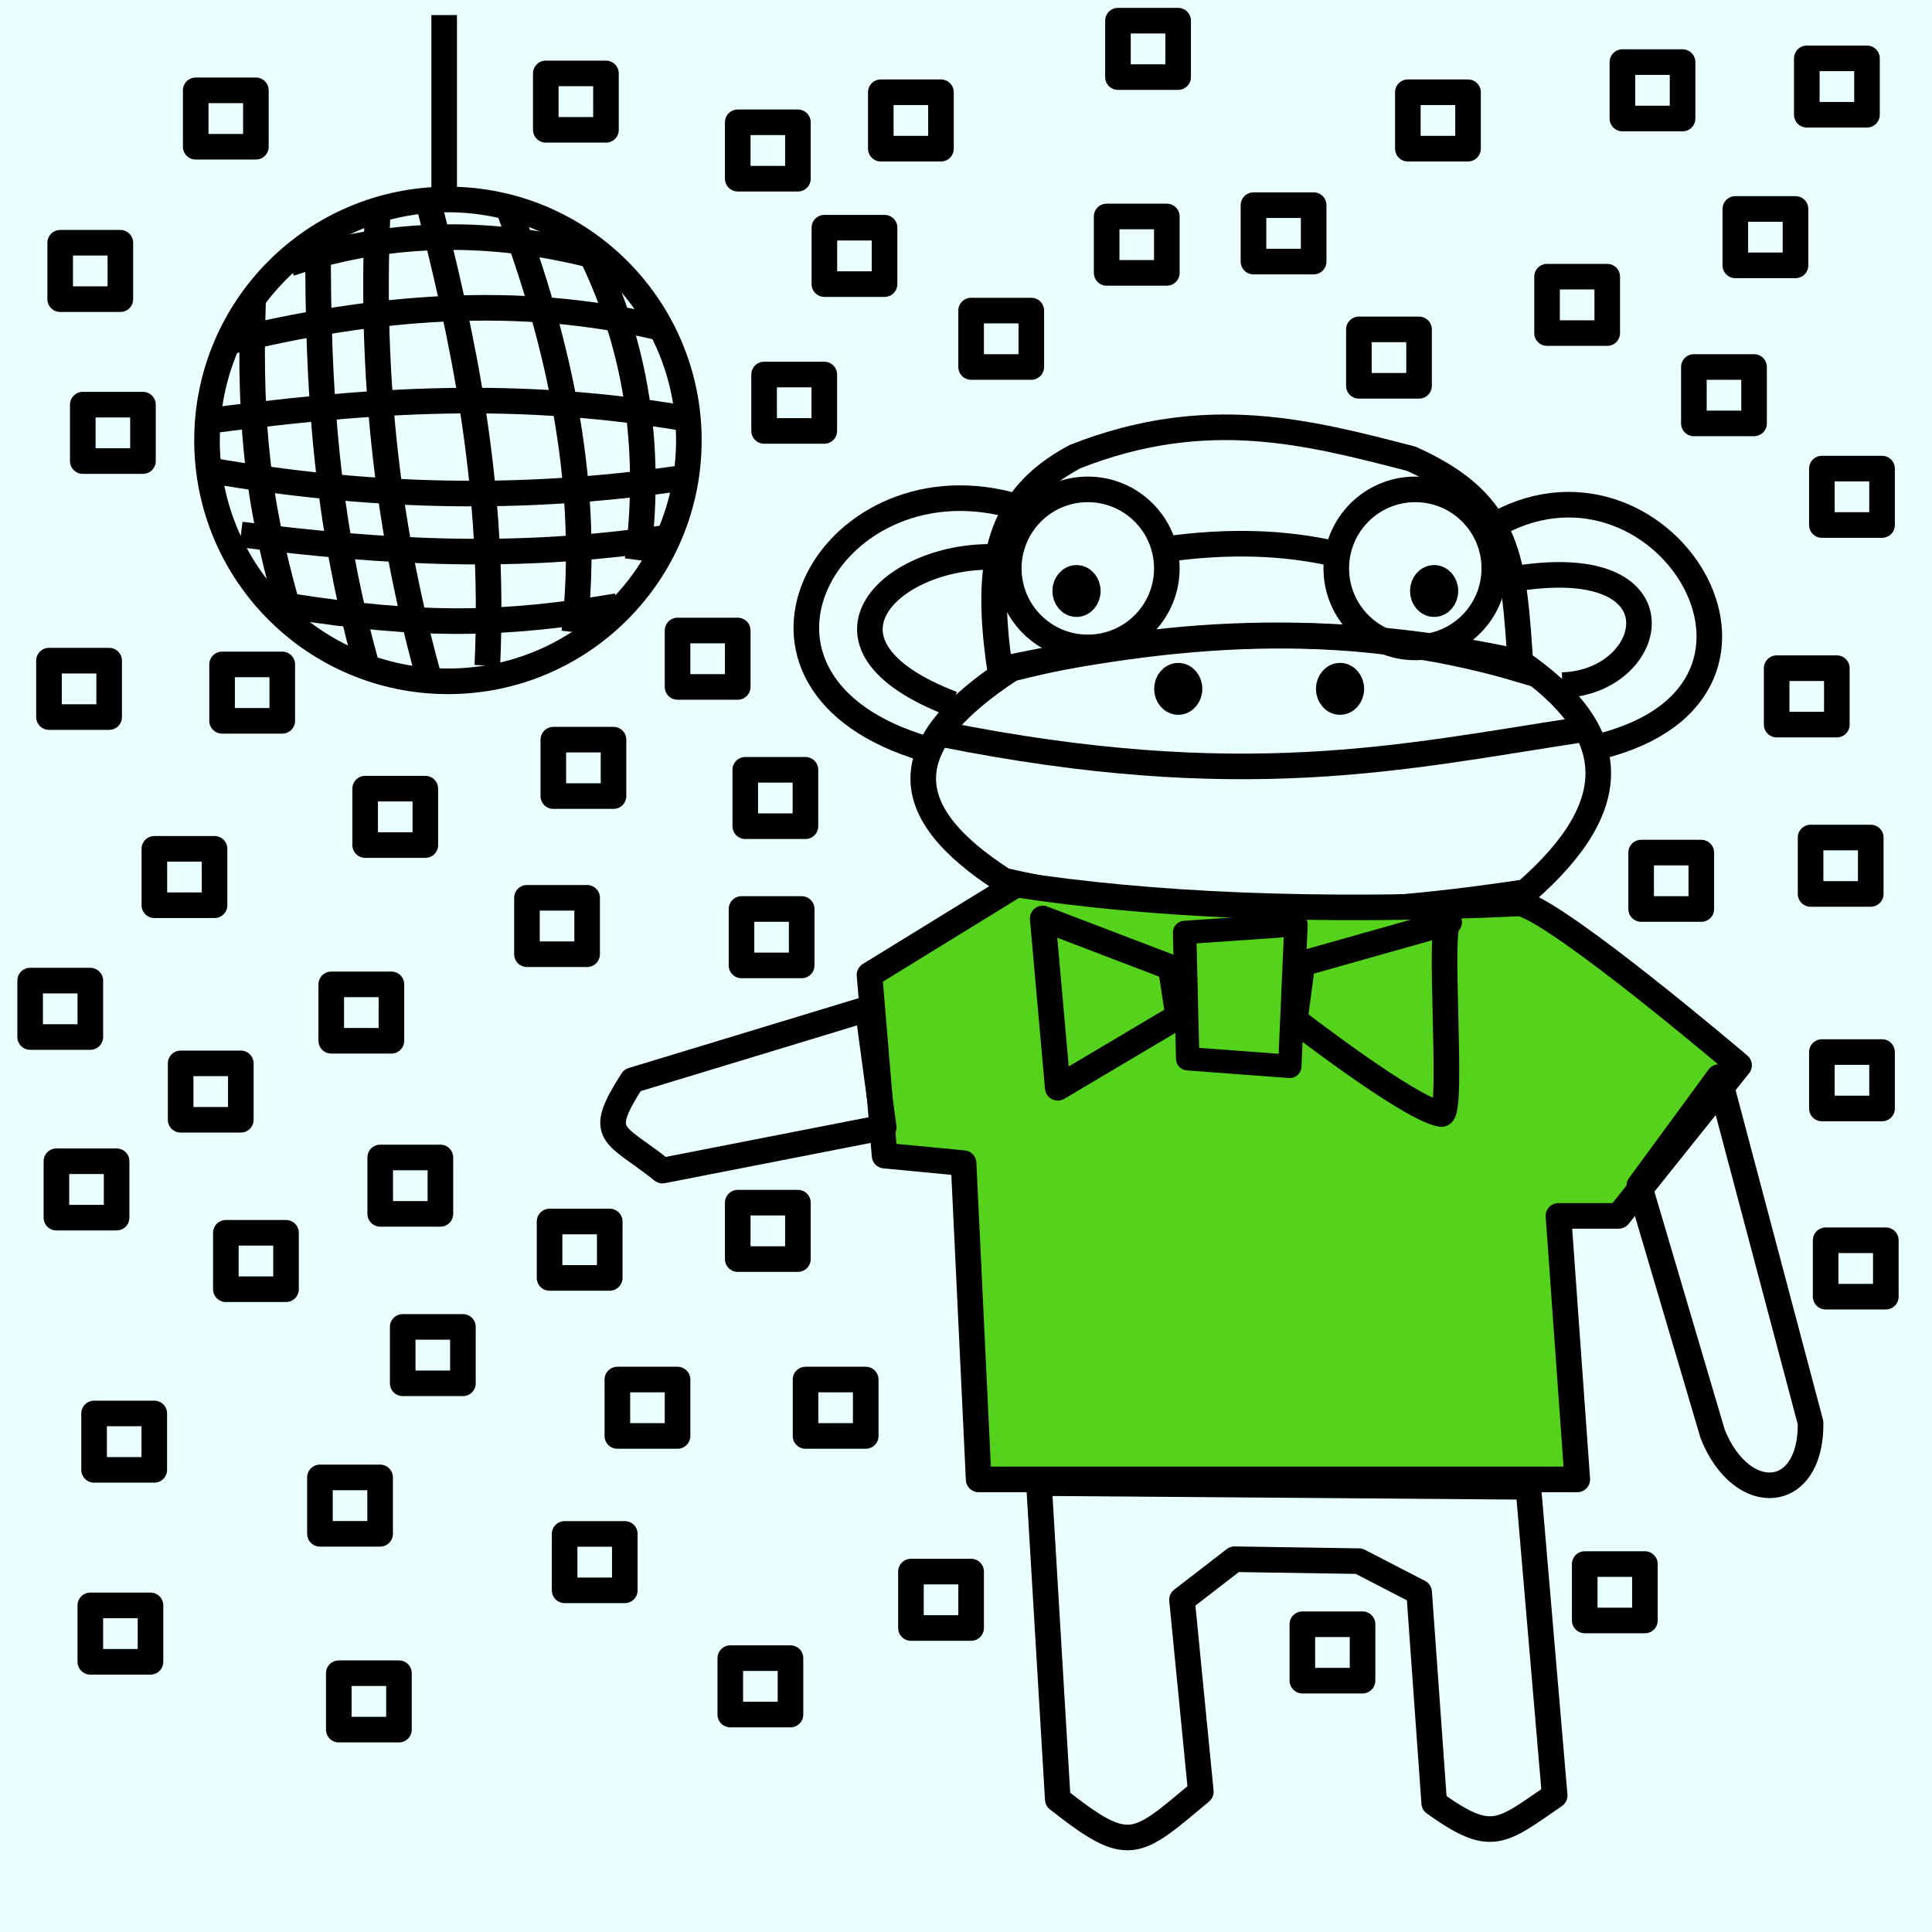 <svg width="20mm" height="20mm" viewBox="0 0 20 20" version="1.1" id="0_svg8" inkscape:version="1.2.1 (9c6d41e410, 2022-07-14)" sodipodi:docname="BackgroundMagicMonkeyBob.svg" xml:space="preserve" xmlns:inkscape="http://www.inkscape.org/namespaces/inkscape" xmlns:sodipodi="http://sodipodi.sourceforge.net/DTD/sodipodi-0.dtd" xmlns="http://www.w3.org/2000/svg" xmlns:svg="http://www.w3.org/2000/svg" xmlns:rdf="http://www.w3.org/1999/02/22-rdf-syntax-ns#" xmlns:cc="http://creativecommons.org/ns#" xmlns:dc="http://purl.org/dc/elements/1.1/"><defs id="0_defs2"/><sodipodi:namedview id="0_base" pagecolor="#ffffff" bordercolor="#666666" borderopacity="1.0" inkscape:pageopacity="0.0" inkscape:pageshadow="2" inkscape:zoom="6.79" inkscape:cx="89.322533" inkscape:cy="56.111929" inkscape:document-units="mm" inkscape:current-layer="layer2" showgrid="0_false" inkscape:window-width="1920" inkscape:window-height="1057" inkscape:window-x="-8" inkscape:window-y="-8" inkscape:window-maximized="1" inkscape:showpageshadow="2" inkscape:pagecheckerboard="false" inkscape:deskcolor="#d1d1d1"/><g inkscape:groupmode="layer" id="0_layer2" inkscape:label="BackgroundPinkBunny"><rect style="display:inline;fill:#eaffff;fill-opacity:1;stroke:none;stroke-width:0.265;stroke-linecap:round;stroke-linejoin:round;stroke-opacity:0.412;paint-order:stroke fill markers" id="0_rect4821" width="20" height="20" x="0" y="0"/></g><defs id="1_defs2"/><sodipodi:namedview id="1_base" pagecolor="#ffffff" bordercolor="#666666" borderopacity="1.0" inkscape:pageopacity="0.0" inkscape:pageshadow="2" inkscape:zoom="6.79" inkscape:cx="89.617084" inkscape:cy="56.111929" inkscape:document-units="mm" inkscape:current-layer="layer14" showgrid="1_false" inkscape:window-width="1920" inkscape:window-height="1057" inkscape:window-x="-8" inkscape:window-y="-8" inkscape:window-maximized="1" inkscape:showpageshadow="2" inkscape:pagecheckerboard="0" inkscape:deskcolor="#d1d1d1"/><g inkscape:groupmode="layer" id="1_layer14" inkscape:label="booboosuit" style="display:inline"><path style="fill:none;stroke:#000000;stroke-width:0.265;stroke-linecap:butt;stroke-linejoin:miter;stroke-opacity:1;stroke-dasharray:none" d="m 10.352,6.931 c -0.163,-1.101 -0.03,-1.777 0.779,-2.205 1.364,-0.537 2.419,-0.25 3.479,0.023 1.045,0.471 1.057,1.055 1.134,2.184 -1.858,-0.553 -3.636,-0.378 -5.391,-0.003 z" id="1_path3440" sodipodi:nodetypes="ccccc"/><path style="fill:none;stroke:#000000;stroke-width:0.265;stroke-linecap:butt;stroke-linejoin:miter;stroke-opacity:1;stroke-dasharray:none" d="M 10.469,6.923 C 9.249,7.718 9.284,8.403 10.392,9.116 12.507,9.596 14.192,9.475 15.792,9.235 16.846,8.316 16.762,7.561 15.738,6.856 13.982,6.469 12.225,6.478 10.469,6.923 Z" id="1_path3442" sodipodi:nodetypes="ccccc"/><path style="fill:#55d21b;fill-opacity:1;stroke:#000000;stroke-width:0.265;stroke-linecap:butt;stroke-linejoin:round;stroke-opacity:1;stroke-dasharray:none" d="m 15.743,9.352 c 0.429,0.117 2.26,1.676 2.26,1.676 l -1.247,1.559 -0.623,-1e-6 0.195,2.728 H 10.131 L 9.975,12.041 9.157,11.963 9.001,10.092 10.521,9.157 c 1.394,0.213 3.1,0.293 5.222,0.195 z" id="1_path3540" sodipodi:nodetypes="ccccccccccc"/><path style="fill:none;stroke:#000000;stroke-width:0.265;stroke-linecap:round;stroke-linejoin:round;stroke-opacity:1;stroke-dasharray:none" d="m 10.755,15.353 0.195,3.273 c 0.744,0.586 0.801,0.489 1.481,-0.078 l -0.195,-1.987 0.544,-0.42 1.288,0.02 0.623,0.322 0.156,2.182 c 0.594,0.425 0.685,0.308 1.247,-0.078 l -0.273,-3.195 z" id="1_path3542" sodipodi:nodetypes="ccccccccccc"/><path style="fill:none;stroke:#000000;stroke-width:0.265;stroke-linecap:butt;stroke-linejoin:round;stroke-dasharray:none;stroke-opacity:1" d="m 18.743,14.729 c 0.01,0.817 -0.713,0.865 -1.013,0.117 l -0.76,-2.572 0.824,-1.124 z" id="1_path3544" sodipodi:nodetypes="ccccc"/><path style="fill:none;stroke:#000000;stroke-width:0.265;stroke-linecap:butt;stroke-linejoin:round;stroke-opacity:1;stroke-dasharray:none" d="m 6.546,11.183 c -0.377,0.589 -0.191,0.533 0.312,0.935 L 9.148,11.67 8.982,10.443 Z" id="1_path3615" sodipodi:nodetypes="ccccc"/><path style="fill:none;stroke:#000000;stroke-width:0.265;stroke-linecap:butt;stroke-linejoin:miter;stroke-opacity:1;stroke-dasharray:none" d="M 10.443,5.222 C 8.559,4.739 7.281,7.078 9.586,7.754" id="1_path3706" sodipodi:nodetypes="cc"/><path style="fill:none;stroke:#000000;stroke-width:0.265;stroke-linecap:butt;stroke-linejoin:miter;stroke-opacity:1;stroke-dasharray:none" d="m 15.509,5.416 c 1.741,-0.934 3.408,1.825 0.935,2.338" id="1_path3708" sodipodi:nodetypes="cc"/><path style="fill:none;stroke:#000000;stroke-width:0.265;stroke-linecap:butt;stroke-linejoin:miter;stroke-opacity:1;stroke-dasharray:none" d="M 9.742,7.598 C 12.857,8.222 14.513,7.837 16.327,7.56" id="1_path3710" sodipodi:nodetypes="cc"/><ellipse style="display:inline;fill:none;stroke:#000000;stroke-width:0.265;stroke-linecap:round;stroke-linejoin:round;stroke-dasharray:none" id="1_path3669-7-6" cx="13.872" cy="7.131" rx="0.117" ry="0.136"/><ellipse style="display:inline;fill:none;stroke:#000000;stroke-width:0.265;stroke-linecap:round;stroke-linejoin:round;stroke-dasharray:none" id="1_path3669-7-8" cx="12.197" cy="7.131" rx="0.117" ry="0.136"/><path style="display:inline;fill:none;stroke:#000000;stroke-width:0.265;stroke-linecap:butt;stroke-linejoin:miter;stroke-opacity:1;stroke-dasharray:none" d="M 9.859,7.287 C 8.226,6.662 9.248,5.718 10.326,5.767" id="1_path4459" sodipodi:nodetypes="cc"/><path style="display:inline;fill:none;stroke:#000000;stroke-width:0.265;stroke-linecap:butt;stroke-linejoin:miter;stroke-opacity:1;stroke-dasharray:none" d="m 15.626,6.001 c 1.856,-0.328 1.533,1.068 0.546,1.091" id="1_path4461" sodipodi:nodetypes="cc"/></g><defs id="2_defs2"/><sodipodi:namedview id="2_base" pagecolor="#ffffff" bordercolor="#666666" borderopacity="1.0" inkscape:pageopacity="0.0" inkscape:pageshadow="2" inkscape:zoom="6.79" inkscape:cx="89.322533" inkscape:cy="56.111929" inkscape:document-units="mm" inkscape:current-layer="layer28" showgrid="2_false" inkscape:window-width="1920" inkscape:window-height="1057" inkscape:window-x="-8" inkscape:window-y="-8" inkscape:window-maximized="1" inkscape:showpageshadow="2" inkscape:pagecheckerboard="0" inkscape:deskcolor="#d1d1d1"/><g inkscape:groupmode="layer" id="2_layer28" inkscape:label="bowtie" style="display:inline"><path style="fill:none;stroke:#000000;stroke-width:0.265px;stroke-linecap:round;stroke-linejoin:round;stroke-opacity:1" d="M 12.119,10.014 10.794,9.508 10.95,11.261 12.197,10.521 Z" id="2_path9076" sodipodi:nodetypes="ccccc"/><g id="2_g9314" style="stroke-linecap:round;stroke-linejoin:round"><path style="fill:none;stroke:#000000;stroke-width:0.265px;stroke-linecap:round;stroke-linejoin:round;stroke-opacity:1" d="m 13.482,9.975 1.52,-0.429 c -0.126,-0.038 0.05,1.962 -0.078,1.987 -0.312,-0.039 -1.52,-0.974 -1.52,-0.974 z" id="2_path9074" sodipodi:nodetypes="ccccc"/></g><g id="2_g9319" style="stroke-linecap:round;stroke-linejoin:round"><path style="fill:none;stroke:#000000;stroke-width:0.242px;stroke-linecap:round;stroke-linejoin:round;stroke-opacity:1" d="m 12.263,9.653 0.032,1.307 1.057,0.079 0.064,-1.466 z" id="2_path9072"/></g></g><defs id="3_defs2"/><sodipodi:namedview id="3_base" pagecolor="#ffffff" bordercolor="#666666" borderopacity="1.0" inkscape:pageopacity="0.0" inkscape:pageshadow="2" inkscape:zoom="6.79" inkscape:cx="89.322533" inkscape:cy="56.111929" inkscape:document-units="mm" inkscape:current-layer="svg8" showgrid="3_false" inkscape:window-width="1920" inkscape:window-height="1057" inkscape:window-x="-8" inkscape:window-y="-8" inkscape:window-maximized="1" inkscape:showpageshadow="2" inkscape:pagecheckerboard="0" inkscape:deskcolor="#d1d1d1"/><g inkscape:groupmode="layer" id="3_layer23" inkscape:label="discoball" style="display:inline"><path style="display:inline;fill:none;stroke:#000000;stroke-width:0.265px;stroke-linecap:butt;stroke-linejoin:miter;stroke-opacity:1" d="M 4.598,0.156 V 2.065" id="3_path6411"/><circle style="display:inline;fill:none;fill-opacity:1;stroke:#000000;stroke-width:0.265;stroke-linecap:round;stroke-linejoin:round" id="3_path6413" cx="4.637" cy="4.559" r="2.494"/><path style="display:inline;fill:none;stroke:#000000;stroke-width:0.265px;stroke-linecap:butt;stroke-linejoin:miter;stroke-opacity:1" d="M 2.104,4.364 C 3.64,4.163 5.21,4.015 7.053,4.325" id="3_path6415" sodipodi:nodetypes="cc"/><path style="display:inline;fill:none;stroke:#000000;stroke-width:0.265px;stroke-linecap:butt;stroke-linejoin:miter;stroke-opacity:1" d="m 2.494,5.533 c 1.52,0.192 2.845,0.261 4.364,0.039" id="3_path6417" sodipodi:nodetypes="cc"/><path style="display:inline;fill:none;stroke:#000000;stroke-width:0.265px;stroke-linecap:butt;stroke-linejoin:miter;stroke-opacity:1" d="m 3,6.274 c 1.374,0.216 2.223,0.199 3.39,1e-7" id="3_path6419" sodipodi:nodetypes="cc"/><path style="display:inline;fill:none;stroke:#000000;stroke-width:0.265px;stroke-linecap:butt;stroke-linejoin:miter;stroke-opacity:1" d="M 2.338,3.546 C 3.879,3.163 5.382,3.047 6.819,3.39" id="3_path6421" sodipodi:nodetypes="cc"/><path style="display:inline;fill:none;stroke:#000000;stroke-width:0.265px;stroke-linecap:butt;stroke-linejoin:miter;stroke-opacity:1" d="M 3,2.728 C 4.053,2.376 5.105,2.379 6.157,2.65" id="3_path6423" sodipodi:nodetypes="cc"/><path style="display:inline;fill:none;stroke:#000000;stroke-width:0.265px;stroke-linecap:butt;stroke-linejoin:miter;stroke-opacity:1" d="m 2.182,4.871 c 1.593,0.273 3.178,0.328 4.871,0.078" id="3_path6425" sodipodi:nodetypes="cc"/><path style="display:inline;fill:none;stroke:#000000;stroke-width:0.265px;stroke-linecap:butt;stroke-linejoin:miter;stroke-opacity:1" d="M 4.406,1.982 C 4.793,3.483 5.13,5.023 5.045,6.89" id="3_path6415-1" sodipodi:nodetypes="cc"/><path style="display:inline;fill:none;stroke:#000000;stroke-width:0.265px;stroke-linecap:butt;stroke-linejoin:miter;stroke-opacity:1" d="m 3.293,2.511 c -0.006,1.532 0.085,2.855 0.49,4.337" id="3_path6417-0" sodipodi:nodetypes="cc"/><path style="display:inline;fill:none;stroke:#000000;stroke-width:0.265px;stroke-linecap:butt;stroke-linejoin:miter;stroke-opacity:1" d="M 2.62,3.103 C 2.572,4.494 2.692,5.334 3.031,6.469" id="3_path6419-3" sodipodi:nodetypes="cc"/><path style="display:inline;fill:none;stroke:#000000;stroke-width:0.265px;stroke-linecap:butt;stroke-linejoin:miter;stroke-opacity:1" d="M 5.247,2.115 C 5.814,3.598 6.112,5.076 5.945,6.544" id="3_path6421-8" sodipodi:nodetypes="cc"/><path style="display:inline;fill:none;stroke:#000000;stroke-width:0.265px;stroke-linecap:butt;stroke-linejoin:miter;stroke-opacity:1" d="M 6.14,2.674 C 6.617,3.675 6.741,4.72 6.6,5.797" id="3_path6423-1" sodipodi:nodetypes="cc"/><path style="display:inline;fill:none;stroke:#000000;stroke-width:0.265px;stroke-linecap:butt;stroke-linejoin:miter;stroke-opacity:1" d="M 3.913,2.121 C 3.835,3.735 3.973,5.315 4.426,6.965" id="3_path6425-3" sodipodi:nodetypes="cc"/><rect style="display:inline;fill:none;fill-opacity:1;stroke:#000000;stroke-width:0.265;stroke-linecap:round;stroke-linejoin:round" id="3_rect6485" width="0.623" height="0.584" x="2.026" y="0.935"/><rect style="display:inline;fill:none;fill-opacity:1;stroke:#000000;stroke-width:0.265;stroke-linecap:round;stroke-linejoin:round" id="3_rect6485-3" width="0.623" height="0.584" x="7.637" y="1.266"/><rect style="display:inline;fill:none;fill-opacity:1;stroke:#000000;stroke-width:0.265;stroke-linecap:round;stroke-linejoin:round" id="3_rect6485-0" width="0.623" height="0.584" x="5.65" y="0.76"/><rect style="display:inline;fill:none;fill-opacity:1;stroke:#000000;stroke-width:0.265;stroke-linecap:round;stroke-linejoin:round" id="3_rect6485-5" width="0.623" height="0.584" x="9.118" y="0.955"/><rect style="display:inline;fill:none;fill-opacity:1;stroke:#000000;stroke-width:0.265;stroke-linecap:round;stroke-linejoin:round" id="3_rect6485-2" width="0.623" height="0.584" x="8.534" y="2.357"/><rect style="display:inline;fill:none;fill-opacity:1;stroke:#000000;stroke-width:0.265;stroke-linecap:round;stroke-linejoin:round" id="3_rect6485-02" width="0.623" height="0.584" x="7.91" y="3.877"/><rect style="display:inline;fill:none;fill-opacity:1;stroke:#000000;stroke-width:0.265;stroke-linecap:round;stroke-linejoin:round" id="3_rect6485-05" width="0.623" height="0.584" x="11.456" y="2.241"/><rect style="display:inline;fill:none;fill-opacity:1;stroke:#000000;stroke-width:0.265;stroke-linecap:round;stroke-linejoin:round" id="3_rect6485-052" width="0.623" height="0.584" x="11.573" y="0.214"/><rect style="display:inline;fill:none;fill-opacity:1;stroke:#000000;stroke-width:0.265;stroke-linecap:round;stroke-linejoin:round" id="3_rect6485-01" width="0.623" height="0.584" x="14.574" y="0.955"/><rect style="display:inline;fill:none;fill-opacity:1;stroke:#000000;stroke-width:0.265;stroke-linecap:round;stroke-linejoin:round" id="3_rect6485-57" width="0.623" height="0.584" x="12.976" y="2.124"/><rect style="display:inline;fill:none;fill-opacity:1;stroke:#000000;stroke-width:0.265;stroke-linecap:round;stroke-linejoin:round" id="3_rect6485-8" width="0.623" height="0.584" x="16.015" y="2.864"/><rect style="display:inline;fill:none;fill-opacity:1;stroke:#000000;stroke-width:0.265;stroke-linecap:round;stroke-linejoin:round" id="3_rect6485-9" width="0.623" height="0.584" x="14.067" y="3.41"/><rect style="display:inline;fill:none;fill-opacity:1;stroke:#000000;stroke-width:0.265;stroke-linecap:round;stroke-linejoin:round" id="3_rect6485-056" width="0.623" height="0.584" x="10.053" y="3.215"/><rect style="display:inline;fill:none;fill-opacity:1;stroke:#000000;stroke-width:0.265;stroke-linecap:round;stroke-linejoin:round" id="3_rect6485-88" width="0.623" height="0.584" x="16.795" y="0.643"/><rect style="display:inline;fill:none;fill-opacity:1;stroke:#000000;stroke-width:0.265;stroke-linecap:round;stroke-linejoin:round" id="3_rect6485-4" width="0.623" height="0.584" x="17.964" y="2.163"/><rect style="display:inline;fill:none;fill-opacity:1;stroke:#000000;stroke-width:0.265;stroke-linecap:round;stroke-linejoin:round" id="3_rect6485-6" width="0.623" height="0.584" x="18.704" y="0.604"/><rect style="display:inline;fill:none;fill-opacity:1;stroke:#000000;stroke-width:0.265;stroke-linecap:round;stroke-linejoin:round" id="3_rect6485-96" width="0.623" height="0.584" x="17.535" y="3.799"/><rect style="display:inline;fill:none;fill-opacity:1;stroke:#000000;stroke-width:0.265;stroke-linecap:round;stroke-linejoin:round" id="3_rect6485-7" width="0.623" height="0.584" x="18.86" y="4.851"/><rect style="display:inline;fill:none;fill-opacity:1;stroke:#000000;stroke-width:0.265;stroke-linecap:round;stroke-linejoin:round" id="3_rect6485-94" width="0.623" height="0.584" x="18.392" y="6.917"/><rect style="display:inline;fill:none;fill-opacity:1;stroke:#000000;stroke-width:0.265;stroke-linecap:round;stroke-linejoin:round" id="3_rect6485-87" width="0.623" height="0.584" x="16.989" y="8.826"/><rect style="display:inline;fill:none;fill-opacity:1;stroke:#000000;stroke-width:0.265;stroke-linecap:round;stroke-linejoin:round" id="3_rect6485-84" width="0.623" height="0.584" x="18.743" y="8.67"/><rect style="display:inline;fill:none;fill-opacity:1;stroke:#000000;stroke-width:0.265;stroke-linecap:round;stroke-linejoin:round" id="3_rect6485-66" width="0.623" height="0.584" x="18.86" y="10.891"/><rect style="display:inline;fill:none;fill-opacity:1;stroke:#000000;stroke-width:0.265;stroke-linecap:round;stroke-linejoin:round" id="3_rect6485-03" width="0.623" height="0.584" x="16.405" y="16.191"/><rect style="display:inline;fill:none;fill-opacity:1;stroke:#000000;stroke-width:0.265;stroke-linecap:round;stroke-linejoin:round" id="3_rect6485-76" width="0.623" height="0.584" x="18.899" y="12.839"/><rect style="display:inline;fill:none;fill-opacity:1;stroke:#000000;stroke-width:0.265;stroke-linecap:round;stroke-linejoin:round" id="3_rect6485-31" width="0.623" height="0.584" x="13.482" y="16.814"/><rect style="display:inline;fill:none;fill-opacity:1;stroke:#000000;stroke-width:0.265;stroke-linecap:round;stroke-linejoin:round" id="3_rect6485-07" width="0.623" height="0.584" x="9.43" y="16.269"/><rect style="display:inline;fill:none;fill-opacity:1;stroke:#000000;stroke-width:0.265;stroke-linecap:round;stroke-linejoin:round" id="3_rect6485-1" width="0.623" height="0.584" x="0.623" y="2.513"/><rect style="display:inline;fill:none;fill-opacity:1;stroke:#000000;stroke-width:0.265;stroke-linecap:round;stroke-linejoin:round" id="3_rect6485-98" width="0.623" height="0.584" x="0.857" y="4.189"/><rect style="display:inline;fill:none;fill-opacity:1;stroke:#000000;stroke-width:0.265;stroke-linecap:round;stroke-linejoin:round" id="3_rect6485-51" width="0.623" height="0.584" x="0.507" y="6.839"/><rect style="display:inline;fill:none;fill-opacity:1;stroke:#000000;stroke-width:0.265;stroke-linecap:round;stroke-linejoin:round" id="3_rect6485-29" width="0.623" height="0.584" x="2.299" y="6.878"/><rect style="display:inline;fill:none;fill-opacity:1;stroke:#000000;stroke-width:0.265;stroke-linecap:round;stroke-linejoin:round" id="3_rect6485-48" width="0.623" height="0.584" x="5.728" y="7.657"/><rect style="display:inline;fill:none;fill-opacity:1;stroke:#000000;stroke-width:0.265;stroke-linecap:round;stroke-linejoin:round" id="3_rect6485-53" width="0.623" height="0.584" x="7.014" y="6.527"/><rect style="display:inline;fill:none;fill-opacity:1;stroke:#000000;stroke-width:0.265;stroke-linecap:round;stroke-linejoin:round" id="3_rect6485-037" width="0.623" height="0.584" x="3.78" y="8.164"/><rect style="display:inline;fill:none;fill-opacity:1;stroke:#000000;stroke-width:0.265;stroke-linecap:round;stroke-linejoin:round" id="3_rect6485-56" width="0.623" height="0.584" x="1.598" y="8.787"/><rect style="display:inline;fill:none;fill-opacity:1;stroke:#000000;stroke-width:0.265;stroke-linecap:round;stroke-linejoin:round" id="3_rect6485-61" width="0.623" height="0.584" x="0.312" y="10.151"/><rect style="display:inline;fill:none;fill-opacity:1;stroke:#000000;stroke-width:0.265;stroke-linecap:round;stroke-linejoin:round" id="3_rect6485-70" width="0.623" height="0.584" x="3.429" y="10.19"/><rect style="display:inline;fill:none;fill-opacity:1;stroke:#000000;stroke-width:0.265;stroke-linecap:round;stroke-linejoin:round" id="3_rect6485-963" width="0.623" height="0.584" x="5.455" y="9.294"/><rect style="display:inline;fill:none;fill-opacity:1;stroke:#000000;stroke-width:0.265;stroke-linecap:round;stroke-linejoin:round" id="3_rect6485-77" width="0.623" height="0.584" x="7.715" y="7.969"/><rect style="display:inline;fill:none;fill-opacity:1;stroke:#000000;stroke-width:0.265;stroke-linecap:round;stroke-linejoin:round" id="3_rect6485-24" width="0.623" height="0.584" x="0.584" y="12.021"/><rect style="display:inline;fill:none;fill-opacity:1;stroke:#000000;stroke-width:0.265;stroke-linecap:round;stroke-linejoin:round" id="3_rect6485-83" width="0.623" height="0.584" x="3.936" y="11.982"/><rect style="display:inline;fill:none;fill-opacity:1;stroke:#000000;stroke-width:0.265;stroke-linecap:round;stroke-linejoin:round" id="3_rect6485-50" width="0.623" height="0.584" x="1.87" y="11.008"/><rect style="display:inline;fill:none;fill-opacity:1;stroke:#000000;stroke-width:0.265;stroke-linecap:round;stroke-linejoin:round" id="3_rect6485-961" width="0.623" height="0.584" x="5.689" y="12.645"/><rect style="display:inline;fill:none;fill-opacity:1;stroke:#000000;stroke-width:0.265;stroke-linecap:round;stroke-linejoin:round" id="3_rect6485-25" width="0.623" height="0.584" x="7.637" y="12.45"/><rect style="display:inline;fill:none;fill-opacity:1;stroke:#000000;stroke-width:0.265;stroke-linecap:round;stroke-linejoin:round" id="3_rect6485-503" width="0.623" height="0.584" x="8.339" y="14.281"/><rect style="display:inline;fill:none;fill-opacity:1;stroke:#000000;stroke-width:0.265;stroke-linecap:round;stroke-linejoin:round" id="3_rect6485-41" width="0.623" height="0.584" x="6.391" y="14.281"/><rect style="display:inline;fill:none;fill-opacity:1;stroke:#000000;stroke-width:0.265;stroke-linecap:round;stroke-linejoin:round" id="3_rect6485-32" width="0.623" height="0.584" x="4.169" y="13.736"/><rect style="display:inline;fill:none;fill-opacity:1;stroke:#000000;stroke-width:0.265;stroke-linecap:round;stroke-linejoin:round" id="3_rect6485-44" width="0.623" height="0.584" x="2.338" y="12.762"/><rect style="display:inline;fill:none;fill-opacity:1;stroke:#000000;stroke-width:0.265;stroke-linecap:round;stroke-linejoin:round" id="3_rect6485-60" width="0.623" height="0.584" x="0.974" y="14.632"/><rect style="display:inline;fill:none;fill-opacity:1;stroke:#000000;stroke-width:0.265;stroke-linecap:round;stroke-linejoin:round" id="3_rect6485-17" width="0.623" height="0.584" x="3.312" y="15.294"/><rect style="display:inline;fill:none;fill-opacity:1;stroke:#000000;stroke-width:0.265;stroke-linecap:round;stroke-linejoin:round" id="3_rect6485-39" width="0.623" height="0.584" x="5.845" y="15.879"/><rect style="display:inline;fill:none;fill-opacity:1;stroke:#000000;stroke-width:0.265;stroke-linecap:round;stroke-linejoin:round" id="3_rect6485-835" width="0.623" height="0.584" x="0.935" y="16.619"/><rect style="display:inline;fill:none;fill-opacity:1;stroke:#000000;stroke-width:0.265;stroke-linecap:round;stroke-linejoin:round" id="3_rect6485-965" width="0.623" height="0.584" x="3.507" y="17.321"/><rect style="display:inline;fill:none;fill-opacity:1;stroke:#000000;stroke-width:0.265;stroke-linecap:round;stroke-linejoin:round" id="3_rect6485-65" width="0.623" height="0.584" x="7.56" y="17.165"/><rect style="display:inline;fill:none;fill-opacity:1;stroke:#000000;stroke-width:0.265;stroke-linecap:round;stroke-linejoin:round" id="3_rect6485-516" width="0.623" height="0.584" x="7.676" y="9.41"/></g><defs id="4_defs2"/><sodipodi:namedview id="4_base" pagecolor="#ffffff" bordercolor="#666666" borderopacity="1.0" inkscape:pageopacity="0.0" inkscape:pageshadow="2" inkscape:zoom="6.79" inkscape:cx="89.322533" inkscape:cy="56.111929" inkscape:document-units="mm" inkscape:current-layer="layer20" showgrid="4_false" inkscape:window-width="1920" inkscape:window-height="1057" inkscape:window-x="-8" inkscape:window-y="-8" inkscape:window-maximized="1" inkscape:showpageshadow="2" inkscape:pagecheckerboard="0" inkscape:deskcolor="#d1d1d1"/><g inkscape:groupmode="layer" id="4_layer20" inkscape:label="glasseseyes" style="display:inline"><ellipse style="display:inline;fill:none;stroke:#000000;stroke-width:0.265;stroke-linecap:round;stroke-linejoin:round" id="4_path3669-1" cx="11.144" cy="6.118" rx="0.117" ry="0.136"/><ellipse style="display:inline;fill:none;stroke:#000000;stroke-width:0.265;stroke-linecap:round;stroke-linejoin:round" id="4_path3669-1-9" cx="14.846" cy="6.118" rx="0.117" ry="0.136"/><circle style="fill:none;fill-opacity:1;stroke:#000000;stroke-width:0.265;stroke-linecap:round;stroke-linejoin:round" id="4_path4433" cx="11.261" cy="5.884" r="0.818"/><circle style="fill:none;fill-opacity:1;stroke:#000000;stroke-width:0.265;stroke-linecap:round;stroke-linejoin:round" id="4_path4433-9" cx="14.651" cy="5.884" r="0.818"/><path style="fill:none;stroke:#000000;stroke-width:0.265px;stroke-linecap:butt;stroke-linejoin:miter;stroke-opacity:1" d="m 12.041,5.689 c 0.697,-0.1 1.264,-0.069 1.753,0.039" id="4_path4457" sodipodi:nodetypes="cc"/></g><defs id="5_defs2"/><sodipodi:namedview id="5_base" pagecolor="#ffffff" bordercolor="#666666" borderopacity="1.0" inkscape:pageopacity="0.0" inkscape:pageshadow="2" inkscape:zoom="6.79" inkscape:cx="89.469809" inkscape:cy="56.111929" inkscape:document-units="mm" inkscape:current-layer="layer14" showgrid="5_false" inkscape:window-width="1920" inkscape:window-height="1057" inkscape:window-x="-8" inkscape:window-y="-8" inkscape:window-maximized="1" inkscape:showpageshadow="2" inkscape:pagecheckerboard="0" inkscape:deskcolor="#d1d1d1"/><g inkscape:groupmode="layer" id="5_layer14" inkscape:label="booboosuit" style="display:inline"/></svg>